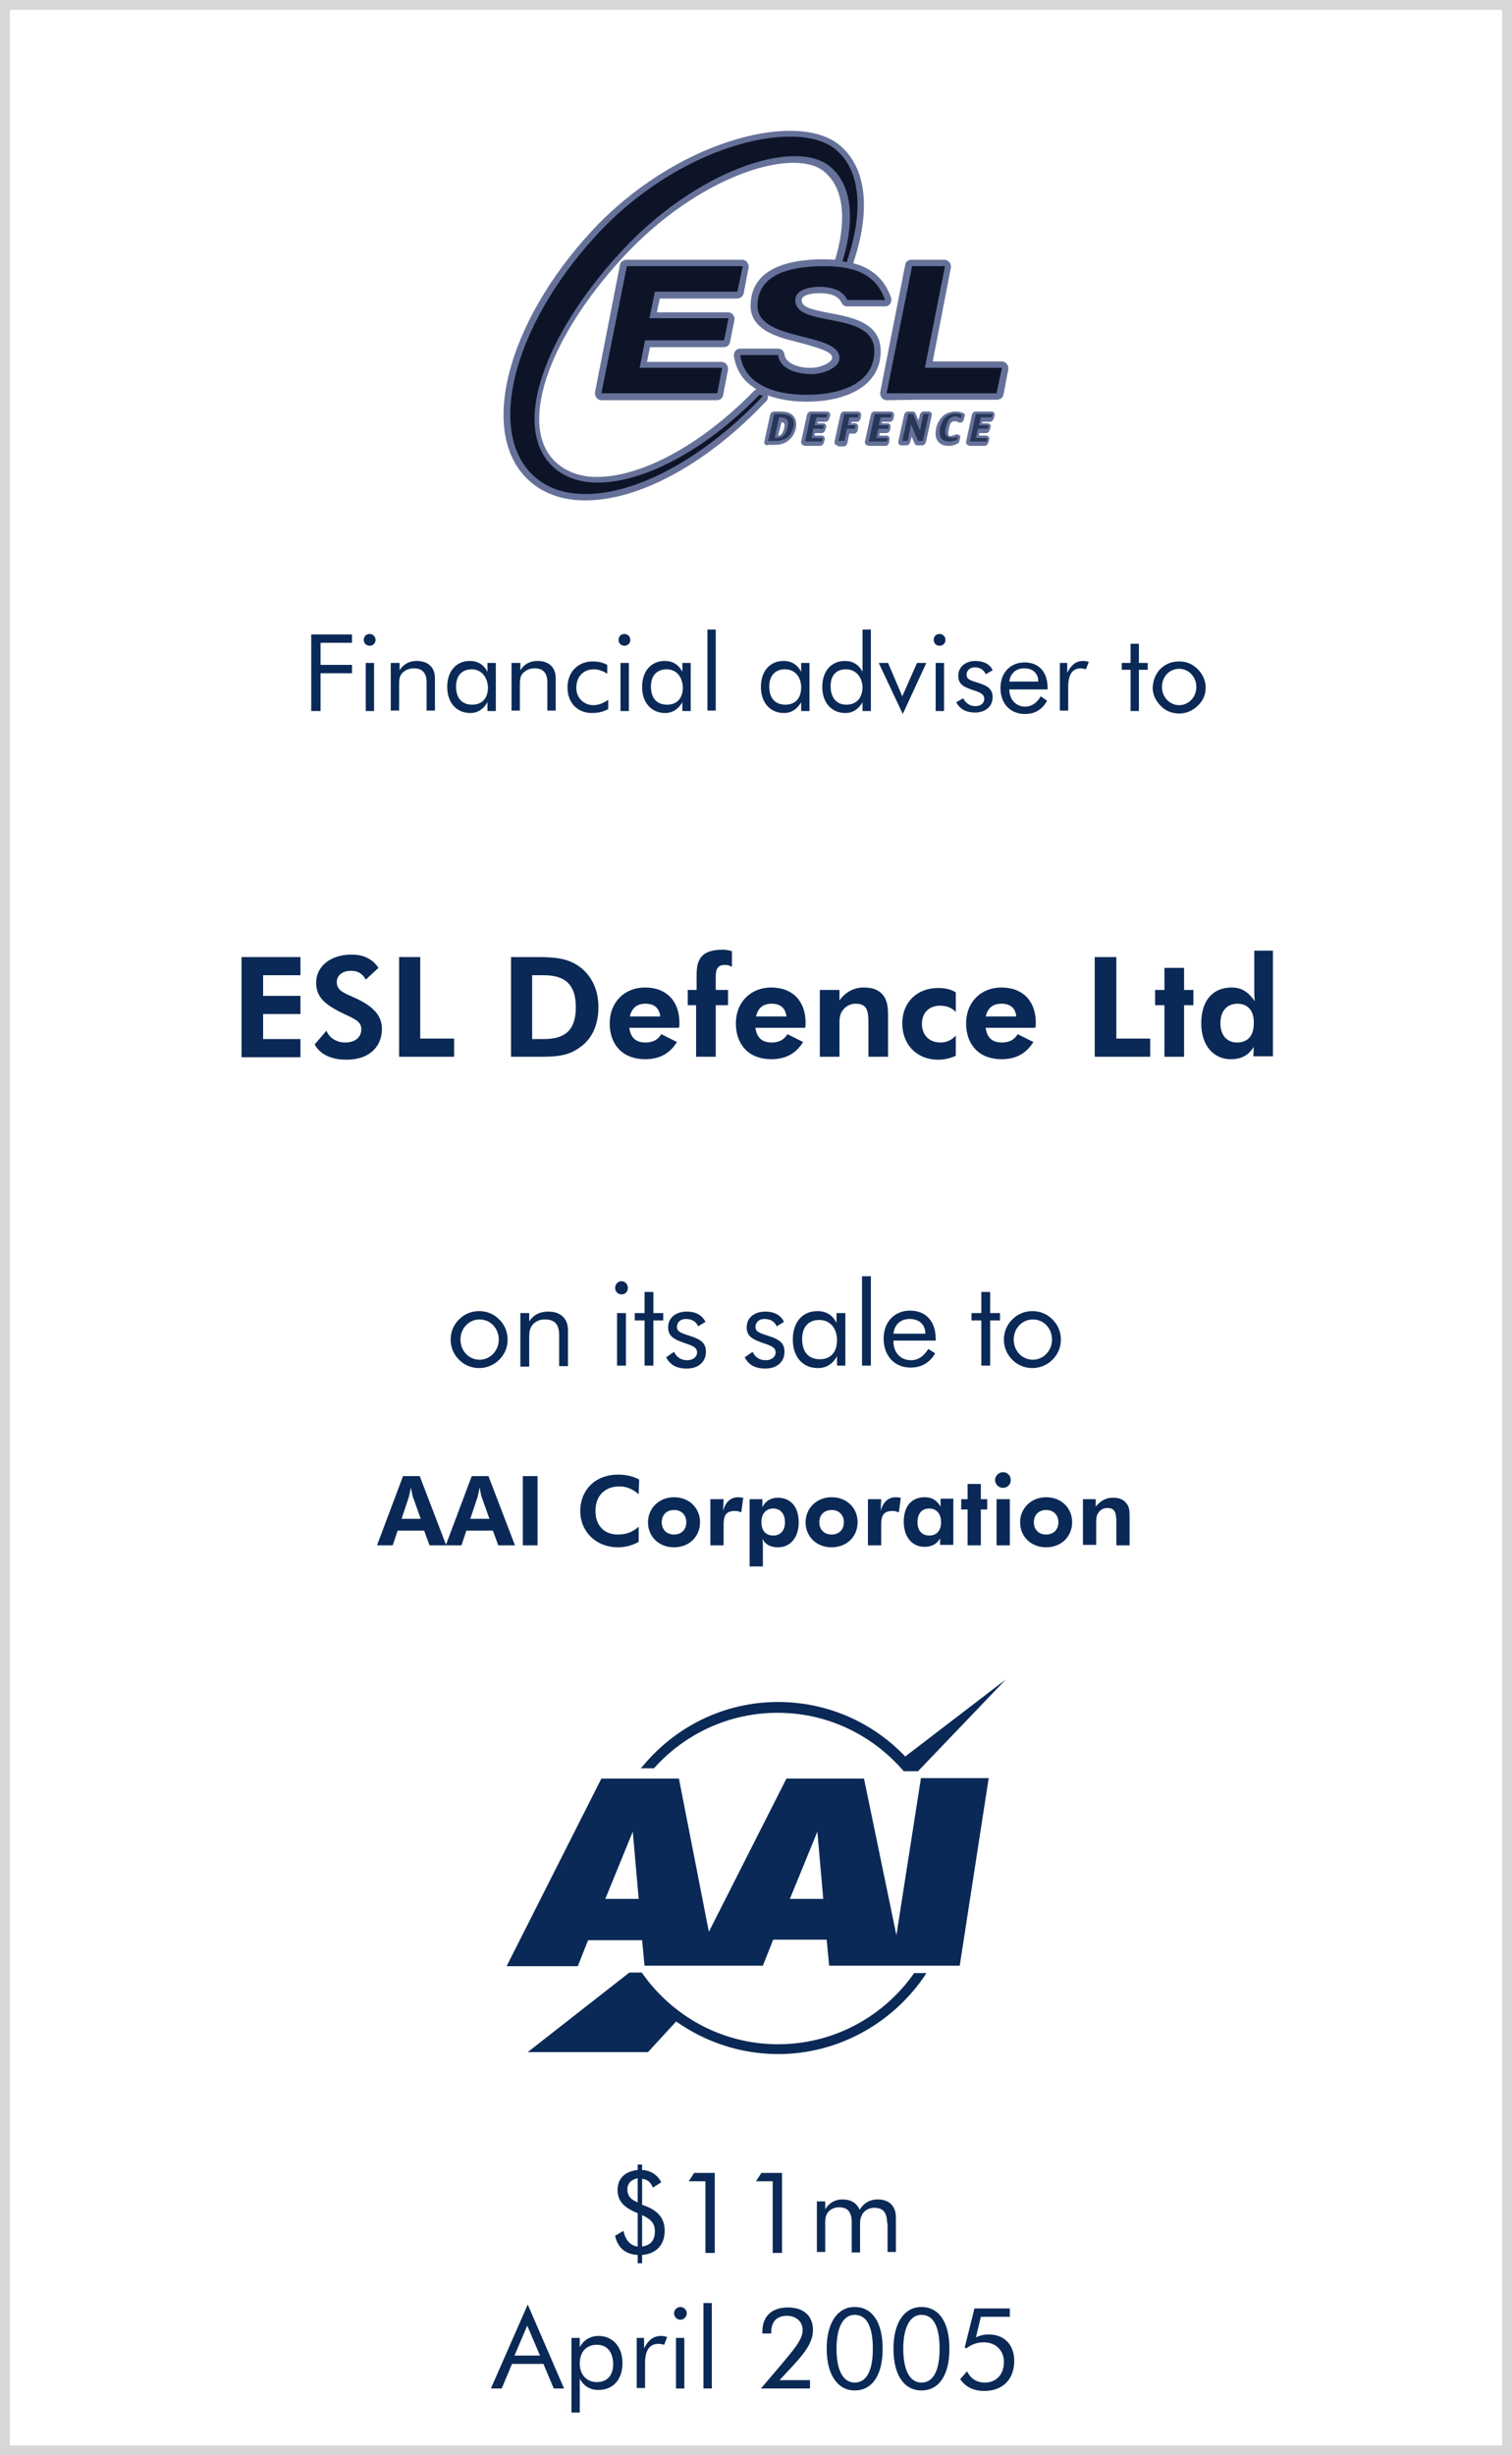 <?xml version="1.0" encoding="utf-8"?>
<!-- Generator: Adobe Illustrator 20.1.0, SVG Export Plug-In . SVG Version: 6.00 Build 0)  -->
<svg version="1.1" id="Layer_1" xmlns="http://www.w3.org/2000/svg" xmlns:xlink="http://www.w3.org/1999/xlink" x="0px" y="0px"
	 viewBox="0 0 308 500" style="enable-background:new 0 0 308 500;" xml:space="preserve">
<style type="text/css">
	.st0{fill:#5CB130;}
	.st1{fill:#0A2956;}
	.st2{fill:#D7D7D7;}
	.st3{fill:#A9AAAC;}
	.st4{fill:#E32119;}
	.st5{fill-rule:evenodd;clip-rule:evenodd;fill:none;}
	.st6{fill:#00294B;}
	.st7{fill:#918F90;}
	.st8{fill:#929497;}
	.st9{fill:#D2CFCE;}
	.st10{fill:none;stroke:#FFFFFF;stroke-width:0.199;stroke-linecap:square;stroke-linejoin:round;}
	.st11{fill:#C8CCD2;}
	.st12{fill:none;stroke:#FFFFFF;stroke-width:0.532;}
	.st13{fill:none;stroke:#075C93;stroke-width:1.728;}
	.st14{fill:#FFFFFF;}
	.st15{fill:none;stroke:#FFFFFF;stroke-width:0.731;}
	.st16{fill:#075C93;}
	.st17{fill:#37276E;}
	.st18{fill:#F49D07;}
	.st19{fill:#FDCA05;}
	.st20{fill:#EA6312;}
	.st21{fill:#8F1357;}
	.st22{fill:#EB690B;}
	.st23{clip-path:url(#SVGID_2_);fill:#A2A2A2;}
	.st24{clip-path:url(#SVGID_2_);fill:#FFFFFF;}
	.st25{clip-path:url(#SVGID_2_);fill:#E20613;}
	.st26{clip-path:url(#SVGID_2_);fill:#1D1D1B;}
	.st27{clip-path:url(#SVGID_2_);fill:none;stroke:#1D1D1B;stroke-width:0.642;}
	.st28{fill:#00275F;}
	.st29{fill:#EE1A2F;}
	.st30{fill:#0B6FAB;}
	.st31{fill:#7D7D7D;}
	.st32{fill:#B63532;}
	.st33{fill-rule:evenodd;clip-rule:evenodd;fill:#B11F46;}
	.st34{fill-rule:evenodd;clip-rule:evenodd;fill:#007ABA;}
	.st35{fill-rule:evenodd;clip-rule:evenodd;fill:#A8B5C2;}
	.st36{fill-rule:evenodd;clip-rule:evenodd;fill:#00ADEA;}
	.st37{fill:#A8B5C2;}
	.st38{fill-rule:evenodd;clip-rule:evenodd;fill:#B11117;}
	.st39{fill:#06377B;}
	.st40{fill:#004188;}
	.st41{fill-rule:evenodd;clip-rule:evenodd;fill:#C61032;}
	.st42{fill-rule:evenodd;clip-rule:evenodd;fill:#FFFFFF;}
	.st43{fill:none;stroke:#FFFFFF;stroke-width:0.404;stroke-miterlimit:10;}
	.st44{fill:#838283;}
	.st45{fill:#58595B;}
	.st46{fill:#00AEEF;}
	.st47{fill:#4D4D4E;}
	.st48{fill:#D2D3D4;}
	.st49{fill:#939598;}
	.st50{fill:#283658;}
	.st51{fill:#003E76;}
	.st52{fill:#92A6B1;}
	.st53{fill:#231F20;}
	.st54{clip-path:url(#SVGID_4_);}
	.st55{clip-path:url(#SVGID_8_);}
	.st56{clip-path:url(#SVGID_12_);}
	.st57{clip-path:url(#SVGID_16_);}
	.st58{clip-path:url(#SVGID_20_);}
	.st59{clip-path:url(#SVGID_24_);}
	.st60{clip-path:url(#SVGID_28_);}
	.st61{clip-path:url(#SVGID_32_);}
	.st62{clip-path:url(#SVGID_36_);}
	.st63{fill:#004990;}
	.st64{fill:#696566;}
	.st65{fill:#B49759;}
	.st66{fill:#003769;}
	.st67{fill:#1C91FF;}
	.st68{fill:#FF0F00;}
	.st69{fill:#ABF7FF;}
	.st70{fill:none;stroke:#0A2956;stroke-width:0.921;stroke-miterlimit:10;}
	.st71{fill-rule:evenodd;clip-rule:evenodd;fill:#00539E;}
	.st72{fill-rule:evenodd;clip-rule:evenodd;fill:#6CA2C2;}
	.st73{fill:none;stroke:#00539E;stroke-width:7.652984e-02;stroke-miterlimit:10;}
	.st74{fill:#0098D7;}
	.st75{fill:none;stroke:#0098D7;stroke-width:0.23;stroke-miterlimit:10;}
	.st76{fill:#00539E;}
	.st77{fill:none;stroke:#00539E;stroke-width:0.23;stroke-miterlimit:10;}
	.st78{fill-rule:evenodd;clip-rule:evenodd;}
	.st79{fill-rule:evenodd;clip-rule:evenodd;fill:#63645B;}
	.st80{fill-rule:evenodd;clip-rule:evenodd;fill:#215FA0;}
	.st81{fill:#C72F2F;}
	.st82{fill-rule:evenodd;clip-rule:evenodd;fill:#C00030;}
	.st83{fill:none;stroke:#C00030;stroke-width:1.009;stroke-miterlimit:10;}
	.st84{fill-rule:evenodd;clip-rule:evenodd;fill:#EF8711;}
	.st85{fill:none;stroke:#000000;stroke-width:1.211;stroke-linecap:round;stroke-linejoin:round;stroke-miterlimit:10;}
	.st86{fill:#666666;}
	.st87{fill:none;stroke:#666666;stroke-width:1.211;stroke-miterlimit:10;}
	.st88{fill-rule:evenodd;clip-rule:evenodd;fill:#0A2956;}
	.st89{fill-rule:evenodd;clip-rule:evenodd;fill:#00BFFF;}
	.st90{fill-rule:evenodd;clip-rule:evenodd;fill:#E54E77;}
	.st91{fill-rule:evenodd;clip-rule:evenodd;fill:#F5802A;}
	.st92{fill:none;stroke:#D0D42A;stroke-width:2.392;stroke-miterlimit:10;}
	.st93{fill:none;stroke:#E54E77;stroke-width:2.392;stroke-miterlimit:10;}
	.st94{fill:none;stroke:#F5802A;stroke-width:2.392;stroke-miterlimit:10;}
	.st95{fill:none;stroke:#2A88D5;stroke-width:2.392;stroke-miterlimit:10;}
	.st96{fill-rule:evenodd;clip-rule:evenodd;fill:#D0D42A;}
	.st97{fill-rule:evenodd;clip-rule:evenodd;fill:#2D8BD6;}
	.st98{fill:#3D4D64;}
	.st99{fill-rule:evenodd;clip-rule:evenodd;fill:url(#SVGID_39_);}
	.st100{fill-rule:evenodd;clip-rule:evenodd;fill:#FF0000;}
	.st101{fill:none;stroke:#333333;stroke-width:2.007;stroke-miterlimit:10;}
	.st102{fill-rule:evenodd;clip-rule:evenodd;fill:#C7AC29;}
	.st103{fill:none;stroke:#0A2956;stroke-width:0.963;stroke-linejoin:bevel;stroke-miterlimit:10;}
	.st104{fill-rule:evenodd;clip-rule:evenodd;fill:#C13D26;}
	.st105{fill-rule:evenodd;clip-rule:evenodd;fill:#3C3BBA;}
	.st106{fill:none;stroke:#FFFFFF;stroke-width:0.245;stroke-linejoin:bevel;stroke-miterlimit:10;}
	.st107{fill-rule:evenodd;clip-rule:evenodd;fill:#BFC6E0;}
	.st108{fill-rule:evenodd;clip-rule:evenodd;fill:#788BBC;}
	.st109{fill-rule:evenodd;clip-rule:evenodd;fill:#004990;}
	.st110{fill-rule:evenodd;clip-rule:evenodd;fill:#E03127;}
	.st111{fill:none;stroke:#FFFFFF;stroke-width:0.508;stroke-miterlimit:10;}
	.st112{fill-rule:evenodd;clip-rule:evenodd;fill:#2F243A;}
	.st113{fill-rule:evenodd;clip-rule:evenodd;fill:#96061E;}
	.st114{fill:#453972;}
	.st115{fill-rule:evenodd;clip-rule:evenodd;fill:#657199;}
	.st116{fill-rule:evenodd;clip-rule:evenodd;fill:#0E1428;}
	.st117{fill-rule:evenodd;clip-rule:evenodd;fill:#283658;}
	.st118{fill:none;}
	.st119{fill:#0051A5;}
	.st120{fill:#9C969C;}
	.st121{fill:#CE1141;}
	.st122{fill:none;stroke:#1E2D52;stroke-width:1.134;stroke-linejoin:bevel;stroke-miterlimit:10;}
	.st123{fill:url(#SVGID_40_);}
	.st124{fill:url(#SVGID_41_);}
	.st125{fill-rule:evenodd;clip-rule:evenodd;fill:#B1B1B1;}
	.st126{fill-rule:evenodd;clip-rule:evenodd;fill:#76ADC0;}
	.st127{fill:#70706F;}
	.st128{fill:#71706F;}
	.st129{fill:#1D1D1B;}
	.st130{fill:none;stroke:#1D1D1B;stroke-width:0.1;stroke-miterlimit:10;}
	.st131{fill:#01B0C0;}
	.st132{fill:#01ACF0;}
	.st133{fill:#0FB48C;}
	.st134{fill:#59595B;}
</style>
<g>
	<path class="st1" d="M135.4,454.3c0,2.8-1.7,4.7-4.6,4.9v1.7h-0.9v-1.7c-2.5-0.1-4.1-1.5-4.6-3.9l1.7-1c0.4,1.9,1.4,3,2.9,3.2v-6.8
		c-2.8-1.1-4.1-2.5-4.1-4.7c0-2.3,1.4-3.8,4.1-4.1v-1.1h0.9v1.1c1.8,0.1,3.1,1,3.9,2.5l-1.7,1.1c-0.5-1.2-1.2-1.7-2.2-1.8v5.3
		C133.9,450,135.4,451.6,135.4,454.3z M127.8,445.8c0,1.3,0.6,2.1,2.1,2.7v-4.9C128.6,443.8,127.8,444.7,127.8,445.8z M133.4,454.4
		c0-1.6-0.8-2.5-2.6-3.3v6.4C132.6,457.2,133.4,456.2,133.4,454.4z"/>
	<path class="st1" d="M143.7,444.2h-3.4l1.1-1.7h4.2v16.3h-1.9V444.2z"/>
	<path class="st1" d="M157.3,444.2H154l1.1-1.7h4.2v16.3h-1.9V444.2z"/>
	<path class="st1" d="M180.7,452.7c0-2.1-0.8-3.1-2.6-3.1c-0.9,0-1.8,0.4-2.3,1.1c-0.4,0.6-0.6,1.2-0.6,2.1c0,0.2,0,0.4,0,0.6v5.3
		h-1.7v-6.1c0-2.1-0.8-3.1-2.6-3.1c-0.9,0-1.8,0.4-2.3,1.1c-0.4,0.6-0.5,1.2-0.5,2c0,0.2,0,0.5,0,0.7v5.3h-1.7v-10.3h1.7v1.6
		c0.8-1.3,2-2,3.5-2c1.7,0,2.9,0.7,3.5,2.1c0.9-1.4,2.1-2.1,3.7-2.1c2.3,0,3.7,1.3,3.7,3.7v7h-1.7V452.7z"/>
</g>
<g>
	<path class="st1" d="M114.9,486.4h-2.1l-2.1-5h-6.4l-2.1,5H100l7.5-17.1L114.9,486.4z M104.8,479.7h5.2l-2.6-6.1L104.8,479.7z"/>
	<path class="st1" d="M116.4,476.1h1.7v1.9c0.8-1.5,2.2-2.3,3.8-2.3c2.9,0,4.9,2.2,4.9,5.5c0,3.5-2,5.5-4.9,5.5
		c-1.7,0-3-0.8-3.8-2.3v6.9h-1.7V476.1z M121.6,485.1c2,0,3.3-1.3,3.3-3.6c0-2.6-1.3-4-3.3-4c-2.1,0-3.5,1.4-3.5,3.8
		C118.1,483.6,119.5,485.1,121.6,485.1z"/>
	<path class="st1" d="M129.6,476.1h1.6v2.1c0.9-1.7,1.9-2.5,3.5-2.5c0.4,0,0.8,0.1,1.2,0.2l-0.6,1.6c-0.4-0.1-0.8-0.2-1.1-0.2
		c-1.9,0-2.8,1.3-2.8,4v5h-1.7V476.1z"/>
	<path class="st1" d="M138.6,469.8c0.7,0,1.3,0.6,1.3,1.3c0,0.7-0.6,1.3-1.3,1.3s-1.3-0.6-1.3-1.3
		C137.3,470.4,137.9,469.8,138.6,469.8z M137.7,476.1h1.7v10.3h-1.7V476.1z"/>
	<path class="st1" d="M143.3,469h1.7v17.4h-1.7V469z"/>
	<path class="st1" d="M165,486.4H155l3.5-4.1c2.9-3.5,5-5.7,5-7.8c0-1.7-1.3-2.9-3.2-2.9c-2.1,0-3.2,1.2-3.2,3.4v0.2h-1.8
		c0-0.1,0-0.3,0-0.4c0-3.1,1.9-4.9,5.2-4.9c3.2,0,5.1,1.7,5.1,4.6c0,2.4-1.5,4.5-4.2,7.4l-2.6,2.8h6.2V486.4z"/>
	<path class="st1" d="M168.4,478.3c0-5.4,2.3-8.5,5.7-8.5c3.5,0,5.7,3,5.7,8.5s-2.2,8.5-5.7,8.5
		C170.7,486.8,168.4,483.7,168.4,478.3z M177.8,478.3c0-4.6-1.3-6.9-3.7-6.9c-2.3,0-3.7,2.5-3.7,6.9c0,4.5,1.4,6.9,3.7,6.9
		C176.5,485.2,177.8,482.8,177.8,478.3z"/>
	<path class="st1" d="M182,478.3c0-5.4,2.3-8.5,5.7-8.5c3.5,0,5.7,3,5.7,8.5s-2.2,8.5-5.7,8.5C184.2,486.8,182,483.7,182,478.3z
		 M191.4,478.3c0-4.6-1.3-6.9-3.7-6.9c-2.3,0-3.7,2.5-3.7,6.9c0,4.5,1.4,6.9,3.7,6.9C190.1,485.2,191.4,482.8,191.4,478.3z"/>
	<path class="st1" d="M196.5,478.1l2-8h7.2v1.7h-5.9l-1,4.2c0.8-0.4,1.6-0.6,2.6-0.6c3.2,0,5.2,2.1,5.2,5.4c0,3.7-2.3,6.1-6.1,6.1
		c-2.2,0-3.8-0.8-4.9-2.4l1.4-1.6c0.7,1.5,2,2.3,3.6,2.3c2.3,0,3.9-1.6,3.9-4.2c0-2.3-1.6-4-4.1-4c-1.3,0-2.5,0.4-3.5,1.2
		L196.5,478.1z"/>
</g>
<g>
	<path class="st1" d="M49.2,194.9h12v3.7h-7.6v4.2h7.6v3.7h-7.6v5.1h7.6v3.7h-12V194.9z"/>
	<path class="st1" d="M66.5,209.9c0.6,1.5,2.1,2.4,3.8,2.4c2.1,0,3.3-1.1,3.3-2.7c0-1.8-1.7-2.2-4.5-3.6c-3-1.6-4.7-3-4.7-5.9
		c0-3.2,2.8-5.7,7.2-5.7c2.4,0,4.2,0.8,5.5,2.7l-2.6,2.4c-0.6-1.2-1.6-1.8-3-1.8c-1.8,0-2.9,1-2.9,2.3c0,1.9,1.8,2.3,4.1,3.4
		c3.4,1.6,5.1,3.5,5.1,6.1c0,3.7-2.6,6.3-7.2,6.3c-3.2,0-5.4-1.1-6.5-3.1L66.5,209.9z"/>
	<path class="st1" d="M81.3,194.9h4.3v16.6h6.9v3.7H81.3V194.9z"/>
	<path class="st1" d="M104.1,194.9h5.5c3.6,0,6.2,0.3,8.5,2c2.4,1.8,3.8,4.6,3.8,8.2c0,3.6-1.3,6.5-3.8,8.2c-2.4,1.8-5,1.9-8.1,1.9
		h-5.9V194.9z M110.8,211.6c4.4,0,6.5-1.9,6.5-6.5c0-4.6-2.2-6.5-6.5-6.5h-2.4v13H110.8z"/>
	<path class="st1" d="M128.2,209.4c0.3,2,1.4,2.9,3.3,2.9c1.4,0,2.5-0.5,3.2-1.7l3.2,1.6c-1.5,2.4-3.6,3.5-6.5,3.5
		c-4.5,0-7.2-2.9-7.2-7.3c0-4.2,2.9-7.3,7.2-7.3c4.3,0,7,2.7,7,7.2c0,0.3,0,0.7-0.1,1H128.2z M131.5,204.4c-1.8,0-2.8,0.9-3.2,2.6
		h6.2C134.3,205.3,133.3,204.4,131.5,204.4z"/>
	<path class="st1" d="M141.9,204.7h-1.8v-3.1h1.8v-3.1c0-3.6,1.4-5.1,5.4-5.1c0.5,0,1.1,0.1,1.8,0.3v3.2c-0.5-0.3-0.9-0.4-1.4-0.4
		c-1.5,0-1.9,0.8-1.9,2.4v2.7h2.5v3.1h-2.5v10.5h-4V204.7z"/>
	<path class="st1" d="M153.9,209.4c0.3,2,1.4,2.9,3.3,2.9c1.4,0,2.5-0.5,3.2-1.7l3.2,1.6c-1.5,2.4-3.6,3.5-6.5,3.5
		c-4.5,0-7.2-2.9-7.2-7.3c0-4.2,2.9-7.3,7.2-7.3c4.3,0,7,2.7,7,7.2c0,0.3,0,0.7-0.1,1H153.9z M157.2,204.4c-1.8,0-2.8,0.9-3.2,2.6
		h6.2C160,205.3,159,204.4,157.2,204.4z"/>
	<path class="st1" d="M167.1,201.6h3.9v2.1c1.4-1.8,3-2.6,5-2.6c2.1,0,3.5,0.7,4.3,2.2c0.5,1,0.6,2.1,0.6,3.5v8.4h-4v-6.7
		c0-2.6-0.2-4.1-2.6-4.1c-1.1,0-2,0.5-2.6,1.3c-0.7,0.9-0.7,1.8-0.7,3v6.5h-4V201.6z"/>
	<path class="st1" d="M191.1,215.8c-4.3,0-7.3-3-7.3-7.4c0-4.3,3-7.2,7.3-7.2c1.3,0,2.5,0.2,3.6,0.9l0,4c-0.8-0.9-1.9-1.3-3.2-1.3
		c-2.2,0-3.7,1.4-3.7,3.7c0,2.2,1.4,3.8,3.8,3.8c1.3,0,2.2-0.5,3.1-1.4l0,4.1C193.6,215.5,192.4,215.8,191.1,215.8z"/>
	<path class="st1" d="M200.8,209.4c0.3,2,1.4,2.9,3.3,2.9c1.4,0,2.5-0.5,3.2-1.7l3.2,1.6c-1.5,2.4-3.6,3.5-6.5,3.5
		c-4.5,0-7.2-2.9-7.2-7.3c0-4.2,2.9-7.3,7.2-7.3c4.3,0,7,2.7,7,7.2c0,0.3,0,0.7-0.1,1H200.8z M204,204.4c-1.8,0-2.8,0.9-3.2,2.6h6.2
		C206.9,205.3,205.8,204.4,204,204.4z"/>
	<path class="st1" d="M223.1,194.9h4.3v16.6h6.9v3.7h-11.3V194.9z"/>
	<path class="st1" d="M237.2,204.7h-1.9v-3.1h1.9v-4.5h4v4.5h1.9v3.1h-1.9v10.5h-4V204.7z"/>
	<path class="st1" d="M255.3,215.2l0.1-2c-1.1,1.7-2.5,2.5-4.7,2.5c-3.5,0-6-2.8-6-7.3c0-4.6,2.3-7.3,6.2-7.3c2,0,3.4,0.9,4.7,2.8
		c-0.1-0.8-0.1-1.6-0.1-2.5v-7.8h3.8v21.5H255.3z M252.1,204.4c-2.2,0-3.5,1.5-3.5,4c0,2.4,1.3,3.9,3.4,3.9c2.2,0,3.4-1.4,3.4-3.9
		C255.5,205.9,254.2,204.4,252.1,204.4z"/>
</g>
<g>
	<g>
		<path class="st1" d="M82.1,300.6h3.4l5.4,14.1h-3.4l-1.1-3h-5.4l-1,3h-3.2L82.1,300.6z M84.1,304.8c-0.1-0.2-0.2-0.9-0.4-1.9
			c-0.2,1.1-0.4,1.8-0.4,1.9l-1.5,4.5h3.9L84.1,304.8z"/>
		<path class="st1" d="M96.1,300.6h3.4l5.4,14.1h-3.4l-1.1-3H95l-1,3h-3.2L96.1,300.6z M98.1,304.8c-0.1-0.2-0.2-0.9-0.4-1.9
			c-0.2,1.1-0.4,1.8-0.4,1.9l-1.5,4.5h3.9L98.1,304.8z"/>
		<path class="st1" d="M106.5,300.6h3v14.1h-3V300.6z"/>
		<path class="st1" d="M126.2,302.7c-3,0-4.9,1.9-4.9,5c0,2.9,1.7,4.8,4.6,4.8c1.6,0,3-0.5,4.2-1.6l0,3.1c-1.3,0.7-2.7,1.1-4.2,1.1
			c-4.5,0-7.7-3.2-7.7-7.4c0-4.2,3-7.4,7.7-7.4c1.8,0,3.2,0.4,4.3,1l-0.1,3C129.1,303.4,127.8,302.7,126.2,302.7z"/>
		<path class="st1" d="M137.3,315.1c-3.1,0-5.3-2.2-5.3-5.1c0-2.8,2.2-5.1,5.3-5.1c3.1,0,5.3,2.2,5.3,5.1
			C142.6,312.9,140.4,315.1,137.3,315.1z M137.3,307.5c-1.5,0-2.5,1-2.5,2.5c0,1.5,1,2.5,2.5,2.5c1.5,0,2.5-1,2.5-2.5
			C139.8,308.5,138.8,307.5,137.3,307.5z"/>
		<path class="st1" d="M150.4,304.9c0.3,0,0.6,0.1,1,0.1l-0.4,3c-0.4-0.2-0.8-0.3-1.3-0.3c-1.8,0-2.3,0.9-2.3,2.8v4.2h-2.7v-9.4h2.7
			l-0.1,2.4C147.8,305.8,148.9,304.9,150.4,304.9z"/>
		<path class="st1" d="M152.7,305.3h2.6v1.6c0.7-1.3,1.8-1.9,3.1-1.9c2.7,0,4.3,1.9,4.3,5c0,3.1-1.7,5.1-4.2,5.1
			c-1.5,0-2.5-0.5-3.2-1.7c0.1,0.6,0.1,1.1,0.1,1.7v3.9h-2.7V305.3z M157.5,312.7c1.5,0,2.4-1,2.4-2.7c0-1.7-0.9-2.8-2.4-2.8
			c-1.4,0-2.4,1-2.4,2.8C155.1,311.7,156,312.7,157.5,312.7z"/>
		<path class="st1" d="M169.4,315.1c-3.1,0-5.3-2.2-5.3-5.1c0-2.8,2.2-5.1,5.3-5.1c3.1,0,5.3,2.2,5.3,5.1
			C174.7,312.9,172.5,315.1,169.4,315.1z M169.4,307.5c-1.5,0-2.5,1-2.5,2.5c0,1.5,1,2.5,2.5,2.5c1.5,0,2.5-1,2.5-2.5
			C171.9,308.5,170.9,307.5,169.4,307.5z"/>
		<path class="st1" d="M182.5,304.9c0.3,0,0.6,0.1,1,0.1l-0.4,3c-0.4-0.2-0.8-0.3-1.3-0.3c-1.8,0-2.3,0.9-2.3,2.8v4.2h-2.7v-9.4h2.7
			l-0.1,2.4C179.9,305.8,181,304.9,182.5,304.9z"/>
		<path class="st1" d="M191.5,314.7l0-1.4c-0.7,1.2-1.8,1.7-3.2,1.7c-2.4,0-4.2-1.9-4.2-5.1c0-3.2,1.6-5,4.3-5
			c1.4,0,2.4,0.6,3.2,1.9v-1.6h2.6v9.4H191.5z M189.3,307.2c-1.5,0-2.4,1-2.4,2.8c0,1.7,0.9,2.7,2.4,2.7c1.5,0,2.4-1,2.4-2.7
			C191.7,308.2,190.7,307.2,189.3,307.2z"/>
		<path class="st1" d="M197.1,307.4h-1.3v-2.1h1.3v-3.1h2.7v3.1h1.3v2.1h-1.3v7.3h-2.7V307.4z"/>
		<path class="st1" d="M204.3,299.8c0.9,0,1.6,0.7,1.6,1.6c0,0.9-0.7,1.6-1.6,1.6c-0.9,0-1.6-0.8-1.6-1.6
			C202.7,300.5,203.5,299.8,204.3,299.8z M203,305.3h2.7v9.4H203V305.3z"/>
		<path class="st1" d="M213.1,315.1c-3.1,0-5.3-2.2-5.3-5.1c0-2.8,2.2-5.1,5.3-5.1c3.1,0,5.3,2.2,5.3,5.1
			C218.4,312.9,216.2,315.1,213.1,315.1z M213.1,307.5c-1.5,0-2.5,1-2.5,2.5c0,1.5,1,2.5,2.5,2.5c1.5,0,2.5-1,2.5-2.5
			C215.6,308.5,214.6,307.5,213.1,307.5z"/>
		<path class="st1" d="M220.5,305.3h2.7v1.5c1-1.2,2.1-1.8,3.5-1.8c1.5,0,2.4,0.5,3,1.5c0.4,0.7,0.4,1.5,0.4,2.4v5.8h-2.7V310
			c0-1.8-0.2-2.9-1.8-2.9c-0.8,0-1.4,0.3-1.8,0.9c-0.5,0.6-0.5,1.3-0.5,2.1v4.5h-2.7V305.3z"/>
	</g>
</g>
<g>
	<g>
		<path class="st1" d="M93.5,268.7c1.1-1.1,2.5-1.7,4.1-1.7c1.6,0,3,0.6,4.1,1.7c1.1,1.1,1.7,2.5,1.7,4.1c0,1.6-0.6,3-1.7,4.1
			c-1.1,1.1-2.6,1.7-4.1,1.7c-1.6,0-3-0.6-4.1-1.7c-1.1-1.1-1.7-2.5-1.7-4.1C91.8,271.2,92.4,269.8,93.5,268.7z M97.7,276.9
			c2.1,0,3.9-1.8,3.9-4.1s-1.7-4.1-3.9-4.1c-2.2,0-3.9,1.8-3.9,4.1S95.5,276.9,97.7,276.9z"/>
	</g>
	<g>
		<path class="st1" d="M106,267.4h1.8v1.7c0.9-1.4,2.2-2,3.9-2c2.5,0,4,1.4,4,3.8v7.3h-1.8v-6.3c0-2.2-0.9-3.2-2.9-3.2
			c-1.1,0-2,0.4-2.6,1.2c-0.6,0.8-0.6,1.7-0.6,2.8v5.6H106V267.4z"/>
	</g>
	<g>
		<path class="st1" d="M126.6,260.9c0.7,0,1.3,0.6,1.3,1.4s-0.6,1.3-1.3,1.3s-1.3-0.6-1.3-1.3C125.3,261.5,125.9,260.9,126.6,260.9z
			 M125.7,267.4h1.8v10.7h-1.8V267.4z"/>
	</g>
	<g>
		<path class="st1" d="M129.3,268.9v-1.5h2v-4.3h1.8v4.3h2v1.5h-2v9.2h-1.8v-9.2H129.3z"/>
	</g>
	<g>
		<path class="st1" d="M137.3,275.3c0.6,1.2,1.5,1.7,2.7,1.7s2-0.7,2-1.6c0-0.8-0.6-1.2-1.7-1.6c-2.6-0.9-4.2-1.4-4.2-3.5
			c0-1.9,1.5-3.2,3.8-3.2c1.9,0,3.2,0.8,3.8,2.1l-1.5,0.9c-0.4-1-1.3-1.5-2.5-1.5c-1.1,0-1.8,0.7-1.8,1.6c0,1.1,1,1.3,2.8,1.9
			c2.1,0.7,3.1,1.4,3.1,3.2c0,2-1.5,3.4-3.9,3.4c-2,0-3.4-0.7-4.2-2.3L137.3,275.3z"/>
	</g>
	<g>
		<path class="st1" d="M153.3,275.3c0.6,1.2,1.5,1.7,2.7,1.7s2-0.7,2-1.6c0-0.8-0.6-1.2-1.7-1.6c-2.6-0.9-4.2-1.4-4.2-3.5
			c0-1.9,1.5-3.2,3.8-3.2c1.9,0,3.2,0.8,3.8,2.1l-1.5,0.9c-0.4-1-1.3-1.5-2.5-1.5c-1.1,0-1.8,0.7-1.8,1.6c0,1.1,1,1.3,2.8,1.9
			c2.1,0.7,3.1,1.4,3.1,3.2c0,2-1.5,3.4-3.9,3.4c-2,0-3.4-0.7-4.2-2.3L153.3,275.3z"/>
	</g>
	<g>
		<path class="st1" d="M172.3,278.1h-1.8v-1.9c-0.9,1.6-2.2,2.4-3.9,2.4c-3.1,0-5.1-2.3-5.1-5.8c0-3.6,2-5.8,5-5.8
			c1.8,0,3.1,0.8,3.9,2.4v-2h1.8V278.1z M166.9,268.8c-2.2,0-3.5,1.4-3.5,3.9c0,2.6,1.3,4.1,3.6,4.1c2.2,0,3.5-1.4,3.5-3.9
			C170.5,270.4,169,268.8,166.9,268.8z"/>
	</g>
	<g>
		<path class="st1" d="M175.6,259.9h1.8v18.2h-1.8V259.9z"/>
	</g>
	<g>
		<path class="st1" d="M182,273v0.2c0,2.3,1.5,3.8,3.6,3.8c1.4,0,2.6-0.8,3.5-2.3l1.4,0.9c-1.1,1.9-2.8,2.9-5,2.9
			c-3.3,0-5.5-2.4-5.5-5.9c0-3.4,2.2-5.7,5.4-5.7c3.1,0,5.2,2.1,5.2,5.7v0.4H182z M185.3,268.6c-1.8,0-3.1,1.1-3.3,3h6.5
			C188.5,269.7,187.2,268.6,185.3,268.6z"/>
	</g>
	<g>
		<path class="st1" d="M197.9,268.9v-1.5h2v-4.3h1.8v4.3h2v1.5h-2v9.2h-1.8v-9.2H197.9z"/>
	</g>
	<g>
		<path class="st1" d="M206.2,268.7c1.1-1.1,2.5-1.7,4.1-1.7c1.6,0,3,0.6,4.1,1.7c1.1,1.1,1.7,2.5,1.7,4.1c0,1.6-0.6,3-1.7,4.1
			c-1.1,1.1-2.6,1.7-4.1,1.7c-1.6,0-3-0.6-4.1-1.7c-1.1-1.1-1.7-2.5-1.7-4.1C204.5,271.2,205.1,269.8,206.2,268.7z M210.4,276.9
			c2.1,0,3.9-1.8,3.9-4.1s-1.7-4.1-3.9-4.1c-2.2,0-3.9,1.8-3.9,4.1S208.2,276.9,210.4,276.9z"/>
	</g>
</g>
<g>
	<path class="st115" d="M158.5,88.7l0.2,0c0.2,0,0.3-0.1,0.4-0.2c0.2-0.2,0.4-0.5,0.6-1.2c0.2-0.7,0.1-1,0-1.1c0,0-0.1-0.2-0.5-0.2
		h0L158.5,88.7z M197.4,90.7c-0.4,0-0.7-0.4-0.6-0.8l1.2-5.5c0.1-0.3,0.4-0.6,0.7-0.6h3.3c0.4,0,0.7,0.4,0.6,0.8l-0.2,0.7
		c-0.1,0.3-0.4,0.6-0.7,0.6h-1.6l-0.1,0.3h1.2c0.4,0,0.7,0.4,0.6,0.8l-0.2,0.6c-0.1,0.3-0.4,0.6-0.7,0.6h-1.4l-0.1,0.5h1.5
		c0.4,0,0.7,0.4,0.6,0.8l-0.2,0.7c-0.1,0.3-0.4,0.6-0.7,0.6H197.4z M183.6,90.7c-0.4,0-0.7-0.4-0.6-0.8l1.2-5.5
		c0.1-0.3,0.4-0.6,0.7-0.6h1c0.2,0,0.5,0.1,0.6,0.4l0.6,1.4l0.3-1.2c0.1-0.3,0.4-0.6,0.7-0.6h1.1c0.4,0,0.7,0.4,0.6,0.8l-1.2,5.5
		c-0.1,0.3-0.4,0.6-0.7,0.6h-1c-0.3,0-0.5-0.1-0.6-0.4l-0.6-1.4l-0.3,1.2c-0.1,0.3-0.4,0.6-0.7,0.6H183.6z M176.8,90.7
		c-0.4,0-0.7-0.4-0.6-0.8l1.2-5.5c0.1-0.3,0.4-0.6,0.7-0.6h3.4c0.4,0,0.7,0.4,0.6,0.8l-0.1,0.7c-0.1,0.3-0.4,0.6-0.7,0.6h-1.6
		l-0.1,0.3h1.2c0.4,0,0.7,0.4,0.6,0.8l-0.1,0.6c-0.1,0.3-0.4,0.6-0.7,0.6h-1.4l-0.1,0.5h1.5c0.4,0,0.7,0.4,0.6,0.8l-0.1,0.7
		c-0.1,0.3-0.4,0.6-0.7,0.6H176.8z M170.6,90.7c-0.4,0-0.7-0.4-0.6-0.8l1.2-5.5c0.1-0.3,0.4-0.6,0.7-0.6h2.9c0.4,0,0.7,0.4,0.6,0.8
		l-0.1,0.7c-0.1,0.3-0.4,0.6-0.7,0.6h-1.1l-0.1,0.3h0.8c0.4,0,0.7,0.4,0.6,0.8l-0.1,0.7c-0.1,0.3-0.4,0.6-0.7,0.6h-1l-0.4,2
		c-0.1,0.3-0.4,0.6-0.7,0.6H170.6z M163.8,90.7c-0.4,0-0.7-0.4-0.6-0.8l1.2-5.5c0.1-0.3,0.4-0.6,0.7-0.6h3.4c0.4,0,0.7,0.4,0.6,0.8
		l-0.2,0.7c-0.1,0.3-0.4,0.6-0.7,0.6h-1.6l-0.1,0.3h1.2c0.4,0,0.7,0.4,0.6,0.8l-0.2,0.6c-0.1,0.3-0.4,0.6-0.7,0.6h-1.4l-0.1,0.5h1.5
		c0.4,0,0.7,0.4,0.6,0.8l-0.2,0.7c-0.1,0.3-0.4,0.6-0.7,0.6H163.8z M156.3,90.7c-0.4,0-0.7-0.4-0.6-0.8l1.2-5.5
		c0.1-0.3,0.4-0.6,0.7-0.6h1.3c1.2,0,2.1,0.2,2.7,0.9c0.6,0.7,0.7,1.6,0.5,2.6c-0.2,1-0.8,1.9-1.6,2.5c-0.8,0.6-1.7,0.8-2.8,0.8
		H156.3z M193.2,90.8c-0.9,0-1.7-0.3-2.2-1c-0.5-0.7-0.5-1.6-0.3-2.6c0.2-1,0.7-1.8,1.4-2.5c0.7-0.6,1.6-0.9,2.6-0.9
		c0.5,0,1,0.1,1.5,0.3c0.3,0.1,0.4,0.4,0.3,0.7l-0.2,0.7c-0.1,0.5-0.7,0.7-1.1,0.5c-0.2-0.2-0.5-0.2-0.8-0.2c-0.3,0-0.5,0.1-0.6,0.2
		c-0.2,0.2-0.4,0.6-0.5,1.4c-0.2,0.7-0.1,1.1-0.1,1.2c0,0,0,0.2,0.4,0.2c0.2,0,0.5-0.1,1.1-0.3c0.5-0.2,1,0.2,0.9,0.7l-0.2,0.7
		c0,0.2-0.2,0.4-0.5,0.5C194.4,90.7,193.8,90.8,193.2,90.8z"/>
	<path class="st115" d="M122.6,97.1c8.3-0.4,19.4-6.1,29.7-16.2l1.3-1.3c0.1-0.1,0.2-0.2,0.3-0.2l0.2-0.1l-1.4-1
		c-1.7-1.4-2.8-3.3-3.2-5.8c-0.1-0.8,0.5-1.5,1.3-1.5h7.7c0.7,0,1.2,0.5,1.3,1.2c0.3,2.1,3.6,2.8,5.5,2.7c1.9,0,4.2-1.1,4.2-2
		c0-0.8-0.3-1.5-7.3-3.3c-3.7-0.9-9.3-2.4-9.3-7.3c0-7.4,7.2-9.5,15-9.5l2.2,0.1l0.2-0.6c2.3-8.1,1.4-14.4-2.6-17.5
		c-6.3-4.8-25.4,0.9-40.9,17.7c-15.6,17-21.2,34.6-13.6,41.6C115.7,96.4,118.9,97.3,122.6,97.1z M119.1,101.9c-4.4,0-8.3-1.3-11.3-4
		c-10.6-9.6-4.4-32.2,12.5-50.6c17-18.5,41.5-24.8,50.4-18c6.2,4.8,6.5,14.1,3.2,24l-0.1,0.3l1.3,0.4c3.2,1.2,5.3,3.4,6.4,6.6
		c0.3,0.9-0.3,1.8-1.2,1.8h-7.7c-0.5,0-1-0.3-1.2-0.8c-0.7-1.5-2.6-1.9-4.5-1.9c-2.1,0-3.6,0.6-3.6,1.4c0,0.6,0.3,1.2,1.7,1.7
		c1.4,0.5,3.2,0.8,5.3,1.2c3.8,0.8,9.1,2,9.1,7.5c0,7.3-7.3,10.3-15.1,10.3c-2.8,0-5.4-0.4-7.7-1.2l-0.2-0.1l0,0
		c0.1,0.4,0,0.9-0.3,1.2l-0.7,0.7C143.5,94.8,129.8,102,119.1,101.9z M180.6,81.5c-0.8,0-1.4-0.8-1.3-1.6l5.1-26
		c0.1-0.6,0.6-1,1.3-1h6.7c0.8,0,1.4,0.8,1.3,1.6L190,73.6h14.1c0.8,0,1.4,0.8,1.3,1.6l-1,5.2c-0.1,0.6-0.7,1-1.3,1l-15.7,0
		L180.6,81.5z M122.5,81.5c-0.8,0-1.4-0.8-1.3-1.6l5.1-26c0.1-0.6,0.7-1,1.3-1h23.6c0.8,0,1.4,0.8,1.3,1.6l-1,5.2
		c-0.1,0.6-0.7,1.1-1.3,1.1h-15.8l-0.6,2.8h14.5c0.8,0,1.5,0.8,1.3,1.6l-0.9,4.5c-0.1,0.6-0.6,1-1.3,1h-15l-0.6,3h15.2
		c0.8,0,1.4,0.8,1.3,1.6l-1,5.2c-0.1,0.6-0.7,1-1.3,1L122.5,81.5z"/>
	<path class="st116" d="M119.1,100.6c-4.1,0-7.7-1.2-10.4-3.7c-9.6-8.8-4.3-30.3,12.6-48.8c16.9-18.5,40.6-24,48.6-17.9
		c5.5,4.2,6,12.7,2.8,22.5l-0.2,0.7l-0.9-0.2l0.2-0.6c2.4-8.2,1.7-15.3-3-18.9c-7.3-5.5-27.3,1.1-42.6,17.9
		c-15.3,16.7-22.2,35.5-13.5,43.5c8.1,7.5,25.9,1.2,40.7-13.4l1.3-1.3l0.7,0.2l-0.7,0.8C142.7,93.8,129.3,100.7,119.1,100.6z"/>
	<polygon class="st116" points="122.5,80.1 127.7,54.2 151.3,54.2 150.2,59.4 133.4,59.4 132.3,64.8 148.4,64.8 147.5,69.3 
		131.4,69.3 130.3,74.9 147.1,74.9 146.1,80.1 	"/>
	<polygon class="st116" points="180.6,80.1 185.8,54.2 192.5,54.2 188.4,74.9 204.1,74.9 203,80.1 187.4,80.1 	"/>
	<path class="st116" d="M171,72.9c0-5.3-16.7-3.3-16.7-10.6c0-6.1,5.9-8.1,13.7-8.1c7.2,0,10.7,2.4,12.3,6.9h-7.7
		c-1-2.3-3.9-2.7-5.7-2.7c-1.7,0-4.9,0.5-4.9,2.7c0,5.9,16.1,1.9,16.1,10.4c0,6.1-6,8.9-13.8,8.9c-7.2,0-12.8-2.5-13.5-8.1h7.7
		c0.4,3.4,5.1,3.9,6.9,3.9C167.2,76.2,171,75.1,171,72.9z"/>
	<path class="st117" d="M197.6,89.8l1.2-5.5h3.4L202,85h-2.2l-0.4,1.6h2l-0.2,0.7h-2l-0.4,1.9h2.3l-0.1,0.7H197.6z M195.1,88.9
		l-0.2,0.7c-0.5,0.2-1,0.3-1.5,0.3c-0.8,0-1.4-0.2-1.7-0.7c-0.3-0.5-0.4-1.2-0.2-2.1c0.2-0.9,0.6-1.6,1.1-2.1
		c0.6-0.5,1.2-0.8,2.1-0.8c0.4,0,0.8,0.1,1.2,0.3l-0.2,0.7c-0.3-0.2-0.7-0.4-1.1-0.4c-0.5,0-0.9,0.2-1.2,0.5
		c-0.3,0.3-0.5,0.9-0.7,1.6c-0.2,0.8-0.2,1.3,0,1.7c0.2,0.3,0.5,0.5,1,0.5C194.1,89.3,194.5,89.1,195.1,88.9z M183.8,89.8l1.2-5.5h1
		l1.4,3.4h0l0.7-3.4h1.1l-1.2,5.5h-1l-1.4-3.4h0l-0.7,3.4H183.8z M177,89.8l1.2-5.5h3.4l-0.1,0.7h-2.1l-0.4,1.6h2l-0.1,0.7h-2
		l-0.4,1.9h2.3l-0.1,0.7H177z M170.8,89.8l1.2-5.5h2.9l-0.1,0.7H173l-0.3,1.6h1.6l-0.2,0.7h-1.6l-0.5,2.5H170.8z M164,89.8l1.2-5.5
		h3.3l-0.1,0.7h-2.1l-0.4,1.6h1.9l-0.1,0.7h-2l-0.4,1.9h2.3l-0.2,0.7H164z M157.8,89.2h0.2c0.7,0,1.3-0.2,1.6-0.5
		c0.4-0.3,0.6-0.8,0.8-1.6c0.2-0.8,0.2-1.3-0.1-1.6c-0.2-0.3-0.7-0.5-1.4-0.5h-0.2L157.8,89.2z M156.5,89.8l1.2-5.5h1.3
		c2.1,0,3,0.9,2.6,2.7c-0.2,0.9-0.6,1.6-1.2,2.1c-0.6,0.4-1.4,0.7-2.4,0.7H156.5z"/>
</g>
<g>
	<path class="st88" d="M167.7,386.7l-1.2-13.7l-5.6,13.7H167.7z M130.1,386.7l-1.2-13.7l-5.6,13.7H130.1z M131.3,400.4l-0.5-5.3h-11
		l-2.1,5.3h-14.5l19.3-38.2h15.8l6.1,31.2l15.8-31.2H176l6.6,31.9l5-32h13.8l-5.9,38.2h-12.1h-14.5l-0.5-5.3h-10.9l-2.1,5.3h-9.6
		H131.3z"/>
	<path class="st88" d="M184.2,360.8l-1-1.1c-6.2-6.7-15-10.9-24.8-10.9c-9.9,0-18.8,4.3-24.9,11l-0.3,0.3h-2.7l0.4-0.4
		c6.6-8,16.5-13.1,27.6-13.1c10.1,0,19.3,4.2,25.8,11l0.1,0.1l20.5-15.7l-17.9,18.7H184.2z M158.5,418.3c-7.7,0-14.9-2.5-20.7-6.6
		l-0.1,0l-5.7,6.2h-24.5l20.7-16.2h2.5l0.1,0.1c6.1,8.7,16.2,14.5,27.7,14.5c11,0,20.8-5.3,27-13.5l0.7-1h2.5l-0.5,0.8
		C181.7,412,170.8,418.3,158.5,418.3z"/>
</g>
<g>
	<path class="st2" d="M306,2v496H2V2H306 M308,0H0v500h308V0L308,0z"/>
</g>
<g>
	<path class="st1" d="M63.5,129.2h8.2v1.7h-6.4v4.5h6.4v1.7h-6.4v7.7h-1.9V129.2z"/>
	<path class="st1" d="M75.3,129.1c0.7,0,1.2,0.6,1.2,1.2c0,0.7-0.5,1.2-1.2,1.2s-1.2-0.5-1.2-1.2C74.1,129.6,74.6,129.1,75.3,129.1z
		 M74.5,135h1.7v9.8h-1.7V135z"/>
	<path class="st1" d="M79.7,135h1.7v1.5c0.8-1.3,2-1.9,3.5-1.9c2.3,0,3.7,1.3,3.7,3.5v6.6h-1.7V139c0-2-0.9-2.9-2.6-2.9
		c-1,0-1.8,0.4-2.4,1c-0.6,0.7-0.6,1.5-0.6,2.6v5h-1.7V135z"/>
	<path class="st1" d="M100.9,144.8h-1.6V143c-0.8,1.4-2,2.2-3.5,2.2c-2.8,0-4.7-2.1-4.7-5.3c0-3.3,1.9-5.3,4.6-5.3
		c1.6,0,2.8,0.7,3.6,2.2V135h1.7V144.8z M96.1,136.3c-2,0-3.2,1.3-3.2,3.5c0,2.4,1.2,3.7,3.3,3.7c2,0,3.2-1.3,3.2-3.5
		C99.3,137.7,97.9,136.3,96.1,136.3z"/>
	<path class="st1" d="M104.3,135h1.7v1.5c0.8-1.3,2-1.9,3.5-1.9c2.3,0,3.7,1.3,3.7,3.5v6.6h-1.7V139c0-2-0.9-2.9-2.6-2.9
		c-1,0-1.8,0.4-2.4,1c-0.6,0.7-0.6,1.5-0.6,2.6v5h-1.7V135z"/>
	<path class="st1" d="M123.9,144.4c-0.9,0.5-2,0.8-3.3,0.8c-3,0-5-2.1-5-5.2c0-3.2,2.2-5.3,5.1-5.3c1.1,0,2.1,0.2,3,0.7v1.8
		c-0.8-0.5-1.7-0.9-2.7-0.9c-2.1,0-3.6,1.4-3.6,3.8c0,2,1.5,3.5,3.5,3.5c1,0,2-0.4,3-1.1V144.4z"/>
	<path class="st1" d="M127.2,129.1c0.7,0,1.2,0.6,1.2,1.2c0,0.7-0.5,1.2-1.2,1.2s-1.2-0.5-1.2-1.2
		C126,129.6,126.5,129.1,127.2,129.1z M126.4,135h1.7v9.8h-1.7V135z"/>
	<path class="st1" d="M140.6,144.8H139V143c-0.8,1.4-2,2.2-3.5,2.2c-2.8,0-4.7-2.1-4.7-5.3c0-3.3,1.9-5.3,4.6-5.3
		c1.6,0,2.8,0.7,3.6,2.2V135h1.7V144.8z M135.8,136.3c-2,0-3.2,1.3-3.2,3.5c0,2.4,1.2,3.7,3.3,3.7c2,0,3.2-1.3,3.2-3.5
		C139,137.7,137.7,136.3,135.8,136.3z"/>
	<path class="st1" d="M144.1,128.2h1.7v16.5h-1.7V128.2z"/>
	<path class="st1" d="M164.8,144.8h-1.6V143c-0.8,1.4-2,2.2-3.5,2.2c-2.8,0-4.7-2.1-4.7-5.3c0-3.3,1.9-5.3,4.6-5.3
		c1.6,0,2.8,0.7,3.6,2.2V135h1.7V144.8z M159.9,136.3c-2,0-3.2,1.3-3.2,3.5c0,2.4,1.2,3.7,3.3,3.7c2,0,3.2-1.3,3.2-3.5
		C163.2,137.7,161.8,136.3,159.9,136.3z"/>
	<path class="st1" d="M177.3,144.8h-1.6V143c-0.8,1.4-2,2.2-3.5,2.2c-2.8,0-4.7-2.1-4.7-5.3c0-3.3,1.9-5.3,4.6-5.3
		c1.6,0,2.8,0.7,3.6,2.2v-8.6h1.7V144.8z M172.3,136.3c-1.9,0-3.1,1.2-3.1,3.4c0,2.4,1.2,3.8,3.2,3.8c2,0,3.3-1.3,3.3-3.6
		C175.6,137.8,174.3,136.3,172.3,136.3z"/>
	<path class="st1" d="M179,135h1.9l2.9,6.8l3-6.8h1.9l-4.8,10.4L179,135z"/>
	<path class="st1" d="M191.4,129.1c0.7,0,1.2,0.6,1.2,1.2c0,0.7-0.5,1.2-1.2,1.2s-1.2-0.5-1.2-1.2
		C190.2,129.6,190.7,129.1,191.4,129.1z M190.6,135h1.7v9.8h-1.7V135z"/>
	<path class="st1" d="M196.2,142.2c0.5,1,1.4,1.6,2.5,1.6s1.8-0.6,1.8-1.5c0-0.7-0.5-1.1-1.5-1.5c-2.4-0.8-3.8-1.2-3.8-3.2
		c0-1.7,1.4-3,3.5-3c1.7,0,3,0.7,3.5,1.9l-1.4,0.8c-0.4-0.9-1.2-1.4-2.2-1.4c-1,0-1.7,0.6-1.7,1.5c0,1,0.9,1.2,2.5,1.7
		c1.9,0.6,2.8,1.3,2.8,2.9c0,1.8-1.4,3.1-3.6,3.1c-1.8,0-3.1-0.7-3.8-2.1L196.2,142.2z"/>
	<path class="st1" d="M205.6,140.2v0.2c0,2.1,1.4,3.5,3.2,3.5c1.3,0,2.4-0.7,3.2-2.1l1.3,0.9c-1,1.8-2.5,2.7-4.5,2.7
		c-3,0-5-2.1-5-5.3c0-3.1,2-5.2,4.9-5.2c2.9,0,4.7,1.9,4.7,5.2v0.3H205.6z M208.6,136.1c-1.6,0-2.8,1-3,2.7h5.9
		C211.5,137.1,210.4,136.1,208.6,136.1z"/>
	<path class="st1" d="M215.9,135h1.5v2c0.9-1.7,1.8-2.4,3.3-2.4c0.4,0,0.8,0.1,1.1,0.2l-0.6,1.5c-0.4-0.1-0.7-0.2-1-0.2
		c-1.8,0-2.6,1.3-2.6,3.8v4.8h-1.7V135z"/>
	<path class="st1" d="M228.5,136.4V135h1.8v-3.9h1.7v3.9h1.8v1.4h-1.8v8.4h-1.7v-8.4H228.5z"/>
	<path class="st1" d="M236.4,136.2c1-1,2.3-1.5,3.8-1.5s2.7,0.5,3.8,1.6c1,1,1.6,2.3,1.6,3.7c0,1.4-0.5,2.7-1.6,3.7
		c-1,1-2.3,1.6-3.8,1.6c-1.4,0-2.8-0.5-3.8-1.6c-1-1-1.6-2.3-1.6-3.7C234.9,138.5,235.4,137.2,236.4,136.2z M240.2,143.6
		c1.9,0,3.5-1.6,3.5-3.7c0-2.1-1.6-3.7-3.5-3.7c-2,0-3.5,1.6-3.5,3.7C236.7,142,238.3,143.6,240.2,143.6z"/>
</g>
<rect id="_x3C_Slice_x3E_" class="st118" width="308" height="501.6"/>
</svg>
